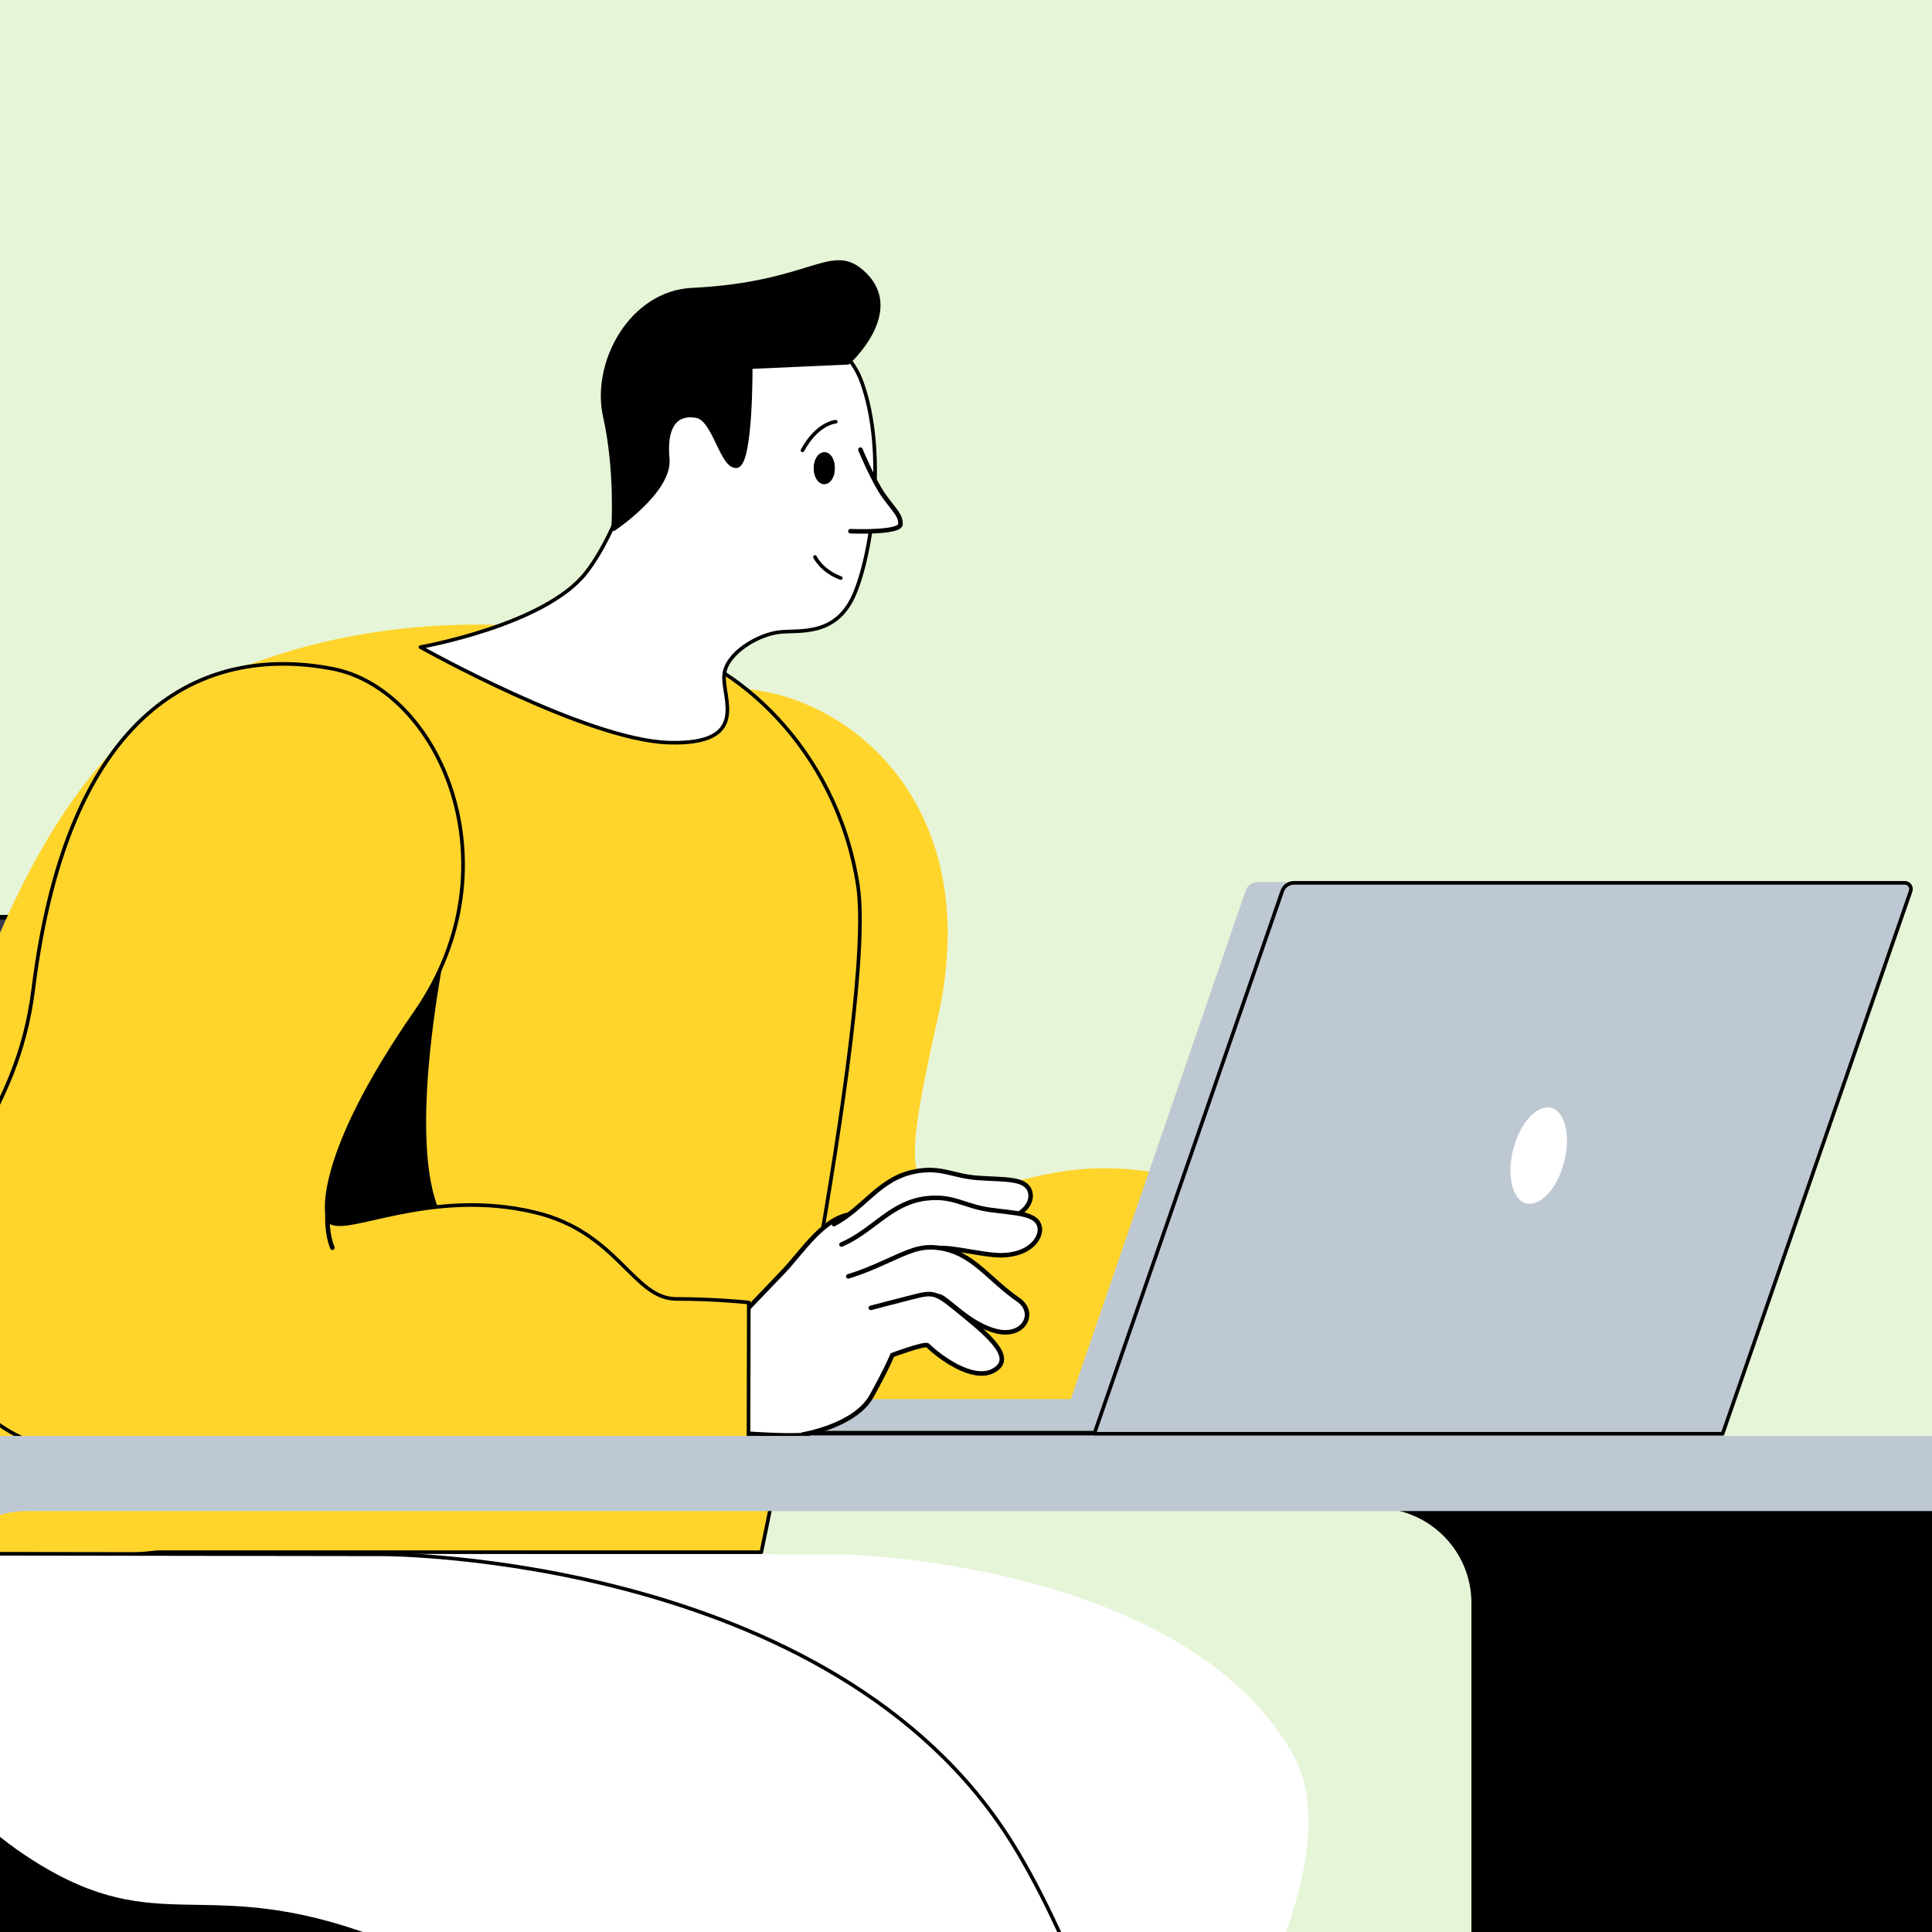 <?xml version="1.0" encoding="UTF-8"?> <svg xmlns="http://www.w3.org/2000/svg" width="64" height="64" viewBox="0 0 64 64" fill="none"><rect x="0" y="0" width="64" height="64" fill="#808080" stroke="none"/><g clip-path="url(#clip0_356_12)"><rect width="64" height="64" fill="#E6F5D7"></rect><mask id="mask0_356_12" style="mask-type:alpha" maskUnits="userSpaceOnUse" x="-30" y="-25" width="108" height="103"><rect x="-30" y="-25" width="107.079" height="103" fill="#D9D9D9"></rect></mask><g mask="url(#mask0_356_12)"><path d="M123.698 50.731H54.456C54.456 50.731 54.266 52.011 54.704 52.805C55.143 53.587 55.937 53.516 55.937 53.516H115.853H123.84C125.156 53.516 125.428 53.551 125.428 53.48C125.428 53.48 124.622 53.468 124.065 52.769C123.485 52.07 123.698 50.731 123.698 50.731Z" fill="white"></path><path fill-rule="evenodd" clip-rule="evenodd" d="M7.125 63.742H-12.512C-13.697 63.742 -14.657 62.782 -14.657 61.597L-18.496 32.54C-18.496 31.355 -17.536 30.395 -16.351 30.395H3.273C4.458 30.395 5.418 31.355 5.418 32.54L9.258 61.597C9.269 62.782 8.31 63.742 7.125 63.742Z" fill="#373C50"></path><path fill-rule="evenodd" clip-rule="evenodd" d="M9.388 63.743H-10.236C-11.421 63.743 -12.381 62.783 -12.381 61.598L-16.221 32.529C-16.221 31.343 -15.261 30.384 -14.076 30.384H5.548C6.733 30.384 7.693 31.343 7.693 32.529L11.533 61.586C11.533 62.783 10.573 63.743 9.388 63.743Z" fill="#373C50"></path><path d="M9.388 63.743H-10.236C-11.421 63.743 -12.381 62.783 -12.381 61.598L-16.221 32.529C-16.221 31.343 -15.261 30.384 -14.076 30.384H5.548C6.733 30.384 7.693 31.343 7.693 32.529L11.533 61.586C11.533 62.783 10.573 63.743 9.388 63.743Z" stroke="black" stroke-width="0.15" stroke-miterlimit="10" stroke-linecap="round" stroke-linejoin="round"></path><path fill-rule="evenodd" clip-rule="evenodd" d="M18.762 66.243H-10.533C-11.706 66.243 -12.654 65.295 -12.654 64.122V62.629C-12.654 61.455 -11.706 60.507 -10.533 60.507H18.762C19.935 60.507 20.883 61.455 20.883 62.629V64.122C20.895 65.295 19.947 66.243 18.762 66.243Z" fill="black"></path><path d="M18.762 66.243H-10.533C-11.706 66.243 -12.654 65.295 -12.654 64.122V62.629C-12.654 61.455 -11.706 60.507 -10.533 60.507H18.762C19.935 60.507 20.883 61.455 20.883 62.629V64.122C20.895 65.295 19.947 66.243 18.762 66.243Z" stroke="black" stroke-width="0.15" stroke-miterlimit="10" stroke-linecap="round" stroke-linejoin="round"></path><path fill-rule="evenodd" clip-rule="evenodd" d="M21.274 34.164C21.298 38.62 21.274 37.138 21.274 41.487C21.274 47.46 24.533 47.093 29.629 47.093H38.327C40.519 47.093 42.072 47.258 43.411 46.145C44.537 45.208 46.397 46.251 46.397 46.251L46.409 41.914C46.409 41.914 45.271 41.89 44.157 41.712C42.747 41.487 42.048 39.698 39.287 39.046C35.815 38.217 34.203 39.117 32.745 39.319C30.091 39.674 29.723 39.686 31.062 33.737C32.793 26.105 27.365 22.444 23.656 22.823C18.276 23.38 21.215 24.719 21.274 34.164Z" fill="#FEE4D2"></path><path d="M21.274 34.164C21.298 38.62 21.274 37.138 21.274 41.487C21.274 47.46 24.533 47.093 29.629 47.093H38.327C40.519 47.093 42.072 47.258 43.411 46.145C44.537 45.208 46.397 46.251 46.397 46.251L46.409 41.914C46.409 41.914 45.271 41.89 44.157 41.712C42.747 41.487 42.048 39.698 39.287 39.046C35.815 38.217 34.203 39.117 32.745 39.319C30.091 39.674 29.723 39.686 31.062 33.737C32.793 26.105 27.365 22.444 23.656 22.823C18.276 23.38 21.215 24.719 21.274 34.164Z" fill="#FFD52C"></path><path fill-rule="evenodd" clip-rule="evenodd" d="M-4.762 52.402C-4.762 52.402 -3.043 27.444 6.496 22.775C12.73 19.73 18.845 20.749 21.772 21.341C24.284 21.851 27.721 24.731 28.432 29.34C29.048 33.405 25.232 51.465 25.232 51.465H5.228L-4.762 52.402Z" fill="#FFD52C"></path><path d="M21.76 21.341C24.272 21.851 27.709 24.73 28.42 29.34C29.036 33.405 25.22 51.418 25.22 51.418H5.228L-4.762 52.401" stroke="black" stroke-width="0.12" stroke-miterlimit="10" stroke-linecap="round" stroke-linejoin="round"></path><path fill-rule="evenodd" clip-rule="evenodd" d="M13.927 21.436C13.927 21.436 18.039 20.713 19.402 18.983C20.764 17.253 21.238 14.184 22.732 12.643C24.865 10.439 27.768 10.498 28.55 12.667C29.392 15.013 28.87 18.45 28.266 19.765C27.649 21.081 26.5 20.867 25.825 20.939C25.149 21.01 24.059 21.614 23.988 22.361C23.917 23.107 24.877 24.683 22.151 24.6C19.413 24.517 13.927 21.436 13.927 21.436Z" fill="white"></path><path fill-rule="evenodd" clip-rule="evenodd" d="M13.927 21.436C13.927 21.436 18.039 20.713 19.402 18.983C20.764 17.253 21.238 14.184 22.732 12.643C24.865 10.439 27.768 10.498 28.55 12.667C29.392 15.013 28.87 18.45 28.266 19.765C27.649 21.081 26.5 20.867 25.825 20.939C25.149 21.01 24.059 21.614 23.988 22.361C23.917 23.107 24.877 24.683 22.151 24.6C19.413 24.517 13.927 21.436 13.927 21.436Z" stroke="black" stroke-width="0.12" stroke-linejoin="round"></path><path fill-rule="evenodd" clip-rule="evenodd" d="M28.088 12.003L24.853 12.146C24.853 12.146 24.876 15.369 24.402 15.428C23.916 15.476 23.68 13.876 23.075 13.769C22.34 13.639 22.009 14.172 22.103 15.191C22.21 16.258 20.326 17.514 20.326 17.514C20.326 17.514 20.456 15.594 20.053 13.805C19.65 12.015 20.918 9.704 22.933 9.61C26.962 9.42 27.566 8.022 28.645 9.1C29.913 10.356 28.088 12.003 28.088 12.003Z" fill="black"></path><path d="M28.088 12.003L24.853 12.146C24.853 12.146 24.876 15.369 24.402 15.428C23.916 15.476 23.68 13.876 23.075 13.769C22.34 13.639 22.009 14.172 22.103 15.191C22.21 16.258 20.326 17.514 20.326 17.514C20.326 17.514 20.456 15.594 20.053 13.805C19.65 12.015 20.918 9.704 22.933 9.61C26.962 9.42 27.566 8.022 28.645 9.1C29.913 10.356 28.088 12.003 28.088 12.003Z" stroke="black" stroke-width="0.15" stroke-miterlimit="10" stroke-linecap="round" stroke-linejoin="round"></path><path fill-rule="evenodd" clip-rule="evenodd" d="M28.503 14.895C28.503 14.895 28.941 15.961 29.297 16.447C29.652 16.933 29.83 17.064 29.83 17.36C29.83 17.668 28.171 17.597 28.171 17.597" fill="white"></path><path d="M28.503 14.895C28.503 14.895 28.941 15.961 29.297 16.447C29.652 16.933 29.83 17.064 29.83 17.36C29.83 17.668 28.171 17.597 28.171 17.597" stroke="black" stroke-width="0.15" stroke-miterlimit="10" stroke-linecap="round" stroke-linejoin="round"></path><path d="M28.503 14.895C28.503 14.895 28.941 15.961 29.297 16.447C29.652 16.933 29.83 17.064 29.83 17.36C29.83 17.668 28.171 17.597 28.171 17.597" stroke="black" stroke-width="0.12" stroke-miterlimit="10" stroke-linecap="round" stroke-linejoin="round"></path><path fill-rule="evenodd" clip-rule="evenodd" d="M27.851 51.489C27.851 51.489 39.145 51.679 42.818 58.09C46.196 63.956 32.2 80.452 32.2 80.452L26.856 81.957C26.856 81.957 28.586 76.707 30.079 71.718C32.046 65.177 30.98 66.788 29.7 65.97C28.325 65.094 30.861 66.551 24.592 64.217C18.939 62.107 17.494 64.359 13.287 61.716C6.923 57.711 8.914 51.477 8.914 51.477L27.851 51.489Z" fill="white"></path><path fill-rule="evenodd" clip-rule="evenodd" d="M12.718 51.489C12.718 51.489 27.566 51.501 33.515 61.029C37.722 67.772 41.194 83.45 41.194 83.45L33.195 84.327C33.195 84.327 27.187 77.454 26.204 72.962C24.829 66.717 23.774 66.184 22.767 65.781C21.262 65.165 18.667 66.551 12.398 64.217C6.745 62.107 5.299 64.359 1.092 61.716C-5.271 57.711 -3.28 51.477 -3.28 51.477L12.718 51.489Z" fill="white"></path><path d="M12.41 64.205C6.757 62.096 5.311 64.347 1.104 61.705C-5.259 57.699 -3.269 51.466 -3.269 51.466L12.718 51.489C12.718 51.489 27.567 51.501 33.516 61.029C37.722 67.772 41.195 83.45 41.195 83.45L33.196 84.327" stroke="black" stroke-width="0.12" stroke-miterlimit="10" stroke-linecap="round" stroke-linejoin="round"></path><path fill-rule="evenodd" clip-rule="evenodd" d="M27.578 15.511C27.578 15.76 27.46 15.961 27.306 15.961C27.152 15.961 27.033 15.76 27.033 15.511C27.033 15.262 27.152 15.06 27.306 15.06C27.46 15.049 27.578 15.25 27.578 15.511Z" fill="black"></path><path d="M27.578 15.511C27.578 15.76 27.46 15.961 27.306 15.961C27.152 15.961 27.033 15.76 27.033 15.511C27.033 15.262 27.152 15.06 27.306 15.06C27.46 15.049 27.578 15.25 27.578 15.511Z" stroke="black" stroke-width="0.15" stroke-miterlimit="10" stroke-linecap="round" stroke-linejoin="round"></path><path d="M27.578 15.511C27.578 15.76 27.46 15.961 27.306 15.961C27.152 15.961 27.033 15.76 27.033 15.511C27.033 15.262 27.152 15.06 27.306 15.06C27.46 15.049 27.578 15.25 27.578 15.511Z" stroke="black" stroke-width="0.15" stroke-miterlimit="10" stroke-linecap="round" stroke-linejoin="round"></path><path d="M26.997 18.45C26.997 18.45 27.211 18.912 27.851 19.149" stroke="black" stroke-width="0.12" stroke-miterlimit="10" stroke-linecap="round" stroke-linejoin="round"></path><path d="M27.685 13.97C27.685 13.97 27.081 14.006 26.583 14.919" stroke="black" stroke-width="0.12" stroke-miterlimit="10" stroke-linecap="round" stroke-linejoin="round"></path><path d="M48.743 87.787V53.101C48.743 51.37 47.333 49.96 45.603 49.96H-33.523C-33.227 48.538 -31.97 47.697 -30.453 47.697H78.453C80.183 47.697 81.593 49.107 81.593 50.837V85.287C81.593 87.017 80.183 88.427 78.453 88.427H48.672C48.72 88.226 48.743 88.012 48.743 87.787Z" fill="black"></path><path fill-rule="evenodd" clip-rule="evenodd" d="M41.655 29.222C41.479 29.222 41.322 29.334 41.265 29.5L35.471 46.346H22.542V47.602H35.044H36.549H55.842L62.158 29.222H41.655Z" fill="#BEC8D2"></path><path fill-rule="evenodd" clip-rule="evenodd" d="M57.074 47.602H46.675H36.277L42.497 29.5C42.554 29.334 42.711 29.222 42.888 29.222H63.101C63.243 29.222 63.343 29.361 63.297 29.495L57.074 47.602Z" fill="#BEC8D2"></path><path d="M57.065 47.495H36.249L42.475 29.522C42.533 29.356 42.689 29.245 42.865 29.245H63.097C63.239 29.245 63.339 29.385 63.292 29.519L57.065 47.495Z" stroke="black" stroke-width="0.12" stroke-miterlimit="10" stroke-linecap="round" stroke-linejoin="round"></path><path d="M26.925 47.474H36.187" stroke="black" stroke-width="0.15" stroke-linecap="round" stroke-linejoin="round"></path><path fill-rule="evenodd" clip-rule="evenodd" d="M51.812 38.501C51.587 39.377 51.018 39.982 50.556 39.863C50.094 39.745 49.904 38.927 50.13 38.062C50.355 37.185 50.924 36.581 51.386 36.699C51.848 36.818 52.038 37.635 51.812 38.501Z" fill="white"></path><path fill-rule="evenodd" clip-rule="evenodd" d="M28.254 40.219C27.306 40.29 26.595 41.44 25.967 42.103C25.078 43.04 23.36 44.817 23.36 44.817L24.806 47.495C24.806 47.495 26.192 47.59 26.642 47.531C27.105 47.484 27.567 46.915 27.863 46.547C28.159 46.168 29.688 43.68 29.747 43.585C29.795 43.502 30.115 42.151 30.115 42.151L29.605 41.795C29.605 41.795 28.456 40.196 28.254 40.219Z" fill="white"></path><path d="M28.254 40.219C27.306 40.29 26.595 41.44 25.967 42.103C25.078 43.04 23.36 44.817 23.36 44.817L24.806 47.495C24.806 47.495 26.192 47.59 26.642 47.531C27.105 47.484 27.567 46.915 27.863 46.547C28.159 46.168 29.688 43.68 29.747 43.585C29.795 43.502 30.115 42.151 30.115 42.151L29.605 41.795C29.605 41.795 28.456 40.196 28.254 40.219Z" stroke="black" stroke-width="0.15" stroke-miterlimit="10" stroke-linecap="round" stroke-linejoin="round"></path><path fill-rule="evenodd" clip-rule="evenodd" d="M28.894 41.428C28.894 41.428 29.818 40.978 30.719 40.469C31.027 40.291 32.342 40.492 33.006 40.433C33.954 40.338 34.227 39.793 34.12 39.473C33.99 39.023 33.302 39.082 32.437 39.023C31.572 38.975 31.193 38.632 30.304 38.809C29.131 39.035 28.633 40.018 27.626 40.551" fill="white"></path><path d="M28.894 41.428C28.894 41.428 29.818 40.978 30.719 40.469C31.027 40.291 32.342 40.492 33.006 40.433C33.954 40.338 34.227 39.793 34.12 39.473C33.99 39.023 33.302 39.082 32.437 39.023C31.572 38.975 31.193 38.632 30.304 38.809C29.131 39.035 28.633 40.018 27.626 40.551" stroke="black" stroke-width="0.15" stroke-miterlimit="10" stroke-linecap="round" stroke-linejoin="round"></path><path fill-rule="evenodd" clip-rule="evenodd" d="M29.072 42.198C29.072 42.198 30.031 41.819 30.968 41.381C31.288 41.227 32.532 41.594 33.196 41.582C34.155 41.559 34.511 40.978 34.44 40.646C34.345 40.184 33.646 40.196 32.793 40.077C31.939 39.959 31.584 39.591 30.683 39.698C29.498 39.84 28.929 40.776 27.875 41.227" fill="white"></path><path d="M29.072 42.198C29.072 42.198 30.031 41.819 30.968 41.381C31.288 41.227 32.532 41.594 33.196 41.582C34.155 41.559 34.511 40.978 34.44 40.646C34.345 40.184 33.646 40.196 32.793 40.077C31.939 39.959 31.584 39.591 30.683 39.698C29.498 39.84 28.929 40.776 27.875 41.227" stroke="black" stroke-width="0.15" stroke-miterlimit="10" stroke-linecap="round" stroke-linejoin="round"></path><path fill-rule="evenodd" clip-rule="evenodd" d="M29.451 43.585C29.451 43.585 30.743 42.696 31.205 42.981C31.572 43.206 32.176 43.881 32.994 44.094C33.919 44.331 34.345 43.49 33.741 43.063C32.71 42.352 32.212 41.475 31.062 41.333C30.47 41.262 30.103 41.452 29.261 41.831C28.562 42.151 28.1 42.281 28.1 42.281" fill="white"></path><path d="M29.451 43.585C29.451 43.585 30.743 42.696 31.205 42.981C31.572 43.206 32.176 43.881 32.994 44.094C33.919 44.331 34.345 43.49 33.741 43.063C32.71 42.352 32.212 41.475 31.062 41.333C30.47 41.262 30.103 41.452 29.261 41.831C28.562 42.151 28.1 42.281 28.1 42.281" stroke="black" stroke-width="0.15" stroke-miterlimit="10" stroke-linecap="round" stroke-linejoin="round"></path><path fill-rule="evenodd" clip-rule="evenodd" d="M26.595 47.52C26.595 47.52 28.325 47.235 28.87 46.252C29.415 45.268 29.558 44.889 29.558 44.889C29.558 44.889 30.636 44.486 30.731 44.569C31.157 44.984 32.212 45.742 32.876 45.422C33.634 45.043 32.876 44.344 31.975 43.609C31.003 42.815 30.991 42.768 30.221 42.969C29.522 43.147 28.846 43.325 28.846 43.325" fill="white"></path><path d="M26.595 47.52C26.595 47.52 28.325 47.235 28.87 46.252C29.415 45.268 29.558 44.889 29.558 44.889C29.558 44.889 30.636 44.486 30.731 44.569C31.157 44.984 32.212 45.742 32.876 45.422C33.634 45.043 32.876 44.344 31.975 43.609C31.003 42.815 30.991 42.768 30.221 42.969C29.522 43.147 28.846 43.325 28.846 43.325" stroke="black" stroke-width="0.15" stroke-miterlimit="10" stroke-linecap="round" stroke-linejoin="round"></path><path fill-rule="evenodd" clip-rule="evenodd" d="M14.969 30.016C14.969 30.016 12.848 39.01 15.017 40.93C17.091 42.767 9.447 41.736 9.447 41.736L10.762 34.223L14.969 30.016Z" fill="black"></path><path d="M14.969 30.016C14.969 30.016 12.848 39.01 15.017 40.93C17.091 42.767 9.447 41.736 9.447 41.736L10.762 34.223L14.969 30.016Z" stroke="black" stroke-width="0.15" stroke-miterlimit="10" stroke-linecap="round" stroke-linejoin="round"></path><path fill-rule="evenodd" clip-rule="evenodd" d="M1.104 32.754C0.547 37.245 -1.989 38.3 -1.989 42.637C-1.989 48.61 3.06 48.527 8.155 48.527C10.431 48.527 14.401 49.119 16.984 49.119C19.176 49.119 20.539 49.013 22.068 48.171C23.016 47.65 24.794 47.839 24.794 47.839L24.805 43.147C24.805 43.147 23.703 43.028 22.4 43.028C20.978 43.028 20.468 40.812 17.719 40.16C14.247 39.331 11.473 40.931 10.917 40.468C10.751 40.326 10.419 38.359 13.773 33.524C17.15 28.642 14.531 22.799 10.988 22.148C7.101 21.413 2.313 23.013 1.104 32.754Z" fill="#FFD52C"></path><path d="M1.104 32.754C0.547 37.245 -1.989 38.3 -1.989 42.637C-1.989 48.61 3.06 48.527 8.155 48.527C10.431 48.527 14.401 49.119 16.984 49.119C19.176 49.119 20.539 49.013 22.068 48.171C23.016 47.65 24.794 47.839 24.794 47.839L24.805 43.147C24.805 43.147 23.703 43.028 22.4 43.028C20.978 43.028 20.468 40.812 17.719 40.16C14.247 39.331 11.473 40.931 10.917 40.468C10.751 40.326 10.419 38.359 13.773 33.524C17.15 28.642 14.531 22.799 10.988 22.148C7.101 21.413 2.313 23.013 1.104 32.754Z" stroke="black" stroke-width="0.12" stroke-miterlimit="10" stroke-linecap="round" stroke-linejoin="round"></path><path d="M10.988 39.165C10.988 39.165 10.834 39.828 10.846 40.421C10.858 41.013 11.012 41.333 11.012 41.333" stroke="black" stroke-width="0.15" stroke-miterlimit="10" stroke-linecap="round" stroke-linejoin="round"></path><path d="M82.043 52.141C82.043 48.61 79.946 47.567 78.251 47.567H-31.959C-33.689 47.567 -35.099 48.977 -35.099 50.707V85.157C-35.099 86.887 -33.689 88.297 -31.959 88.297H-2.178C-2.226 88.096 -2.249 87.882 -2.249 87.657V53.196C-2.249 51.466 -0.839 50.056 0.891 50.056H77.043C78.808 50.056 79.176 50.719 79.176 52.734V79.728H82.043C82.043 79.74 82.043 54.073 82.043 52.141Z" fill="#BEC8D2"></path></g></g><defs><clipPath id="clip0_356_12"><rect width="64" height="64" fill="white"></rect></clipPath></defs></svg> 
